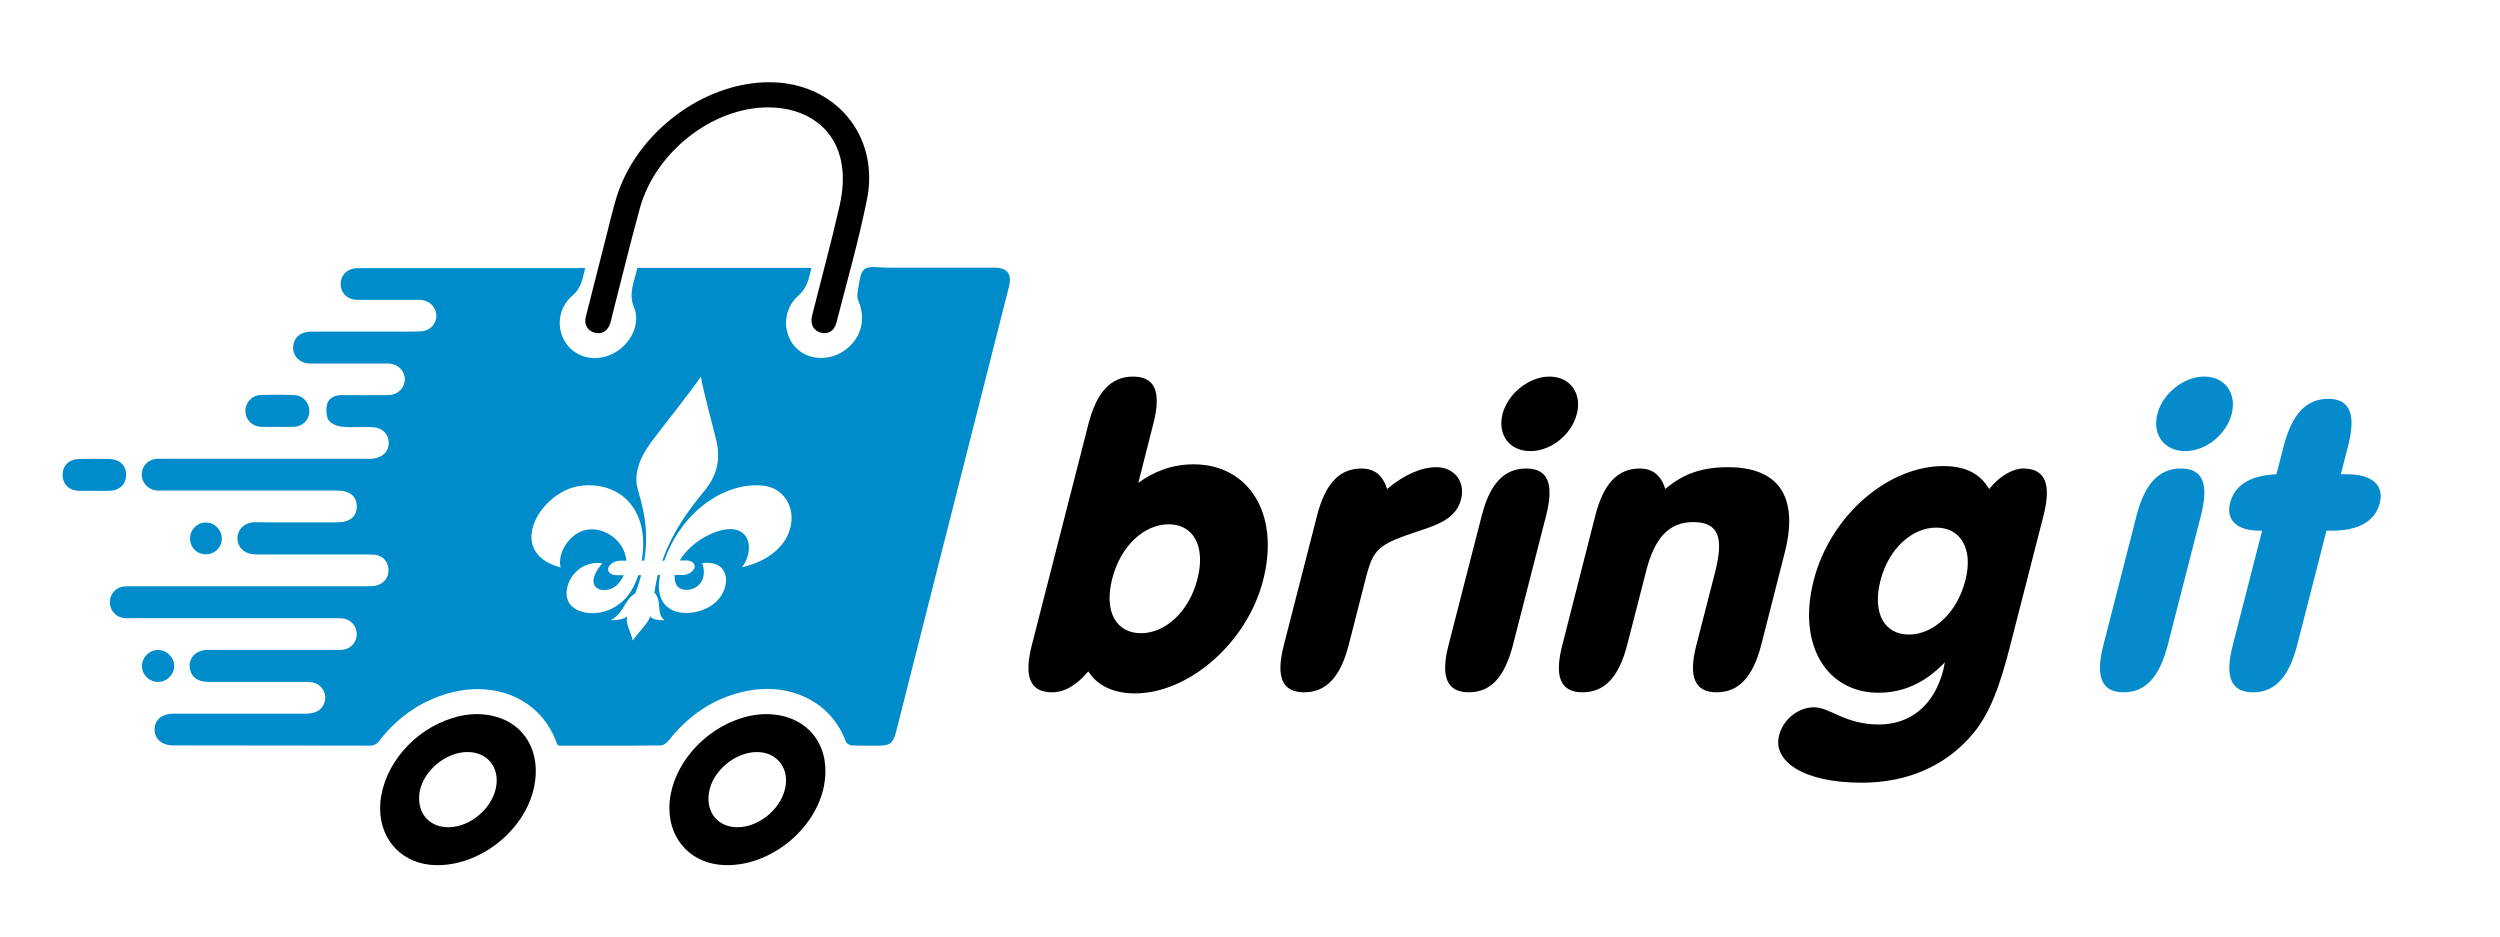 <?xml version="1.0" encoding="utf-8"?>
<!-- Generator: Adobe Illustrator 27.8.1, SVG Export Plug-In . SVG Version: 6.00 Build 0)  -->
<svg version="1.1" id="Ebene_1" xmlns="http://www.w3.org/2000/svg" xmlns:xlink="http://www.w3.org/1999/xlink" x="0px" y="0px"
	 viewBox="0 0 1133.9 425.2" style="enable-background:new 0 0 1133.9 425.2;" xml:space="preserve">
<style type="text/css">
	.st0{fill:#008BCB;}
	.st1{fill:#058BCC;}
</style>
<g id="Ebene_16">
	<path d="M348.4,48.7c-25.3,0-51.2,20.3-58.2,45.8c-4.5,16.4-8.5,32.9-12.7,49.3c-0.2,0.9-0.4,1.9-0.7,2.8c-1.1,3.5-3.9,5.2-7.1,4.3
		s-4.9-3.7-4-7.2c3.3-13,6.6-26,9.9-39c1.3-4.9,2.4-9.9,3.9-14.8c8.9-29.6,39.5-52.7,69.6-52.6c29.7,0.1,50,24.2,44.1,53.3
		c-3.8,18.8-9.1,37.3-13.9,56c-0.9,3.5-3.9,5.2-7,4.3c-3.3-0.9-4.9-3.8-4-7.6c4.2-16.8,8.8-33.5,12.6-50.4c1.3-6,1.9-12.6,0.8-18.6
		C379.1,58.3,365.9,48.7,348.4,48.7z"/>
</g>
<g id="Ebene_15">
	<path d="M303.6,366.5c0-16.3,12.5-33,29.6-39.7c6.1-2.4,12.4-3.5,18.9-2.6c16.1,2.3,24.9,15.6,21.6,32.4
		c-4,19.8-24.3,36.2-44.6,35.8C314.1,392.1,303.6,381.4,303.6,366.5z M334.5,375.2c10.3,0,20.7-9.2,21.9-19.3
		c1-8.3-4.5-14.7-12.9-14.8c-9.9-0.1-20.2,8.4-21.9,18.1C320,368.3,325.5,375.2,334.5,375.2z"/>
</g>
<g id="Ebene_14">
	<path d="M172.4,366.8c0-16.5,12.4-33.3,29.6-40c7.4-2.9,14.9-3.9,22.7-1.8c13.7,3.7,20.7,16.5,17.6,31.7
		c-4,19.8-24.4,36.1-44.6,35.7C182.9,392.1,172.5,381.5,172.4,366.8z M203.4,375.2c10.3,0,20.7-9.3,21.8-19.5
		c0.9-8.3-4.6-14.6-13.1-14.6c-9.9-0.1-20.2,8.6-21.8,18.2C188.9,368.5,194.4,375.2,203.4,375.2z"/>
</g>
<g id="Ebene_13">
	<path class="st0" d="M125.9,193.6c-2.5,0-5,0.1-7.5,0c-4.1-0.2-7-3.2-7.1-7.1c-0.1-3.8,2.9-7.2,6.8-7.3c5.1-0.2,10.2-0.2,15.3,0
		c4,0.1,6.9,3.4,6.9,7.3c0,3.9-2.9,6.9-7,7.1C130.9,193.7,128.4,193.6,125.9,193.6z"/>
</g>
<g id="Ebene_12">
	<path class="st0" d="M42.6,222.6c-2.4,0-4.8,0.1-7.1,0c-4.3-0.2-7.2-3.2-7.1-7.3c0-4.1,2.9-7,7.3-7.1c4.7-0.1,9.5-0.1,14.2,0
		c4.4,0.1,7.3,3,7.3,7.1c0.1,4.2-3,7.2-7.5,7.3C47.4,222.7,45,222.6,42.6,222.6z"/>
</g>
<g id="Ebene_11">
	<path class="st0" d="M79,302c0.1,3.9-3.3,7.3-7.3,7.3s-7.3-3.2-7.3-7.2s3.3-7.3,7.2-7.3C75.6,294.8,79,298.1,79,302z"/>
</g>
<g id="Ebene_10">
	<path class="st0" d="M93.6,251.4c-4.1,0.1-7.3-2.9-7.4-7c-0.1-4,3-7.3,7-7.4c4-0.1,7.3,3.1,7.4,7.1S97.6,251.3,93.6,251.4z"/>
</g>
<g id="Ebene_9">
	<path d="M541.4,210.6c24.5,0,39.4,21.8,31.5,52.6c-7.4,28.8-34.1,51.3-58.1,51.3c-9.7,0-17.1-3.5-21.2-10
		c-5.1,6.1-10.6,9.5-16.4,9.5c-10,0-12.9-7.1-9.2-21.4l25.7-100.4c3.7-14.3,10.1-21.4,20.2-21.4s12.9,7.1,9.2,21.4l-6.8,26.8
		C523.3,213.9,531.5,210.6,541.4,210.6z M517.5,287.2c11,0,21.8-9.7,25.6-24.5c3.9-15.2-2-24.9-13-24.9s-21.8,9.5-25.7,24.9
		C500.6,277.9,506.6,287.2,517.5,287.2z"/>
</g>
<g id="Ebene_8">
	<path d="M597.4,233.7c3.7-14.3,10.1-21.2,20.1-21.2c5.8,0,9.7,3,11.6,9.3c7.8-6.5,15.5-9.9,22.4-9.9c8.2,0,13.2,6.7,11.2,14.5
		c-3,11.7-16.2,12.6-29.6,18.2c-9.2,3.9-11,7.4-13.6,17.5l-7.8,30.5c-3.7,14.3-10.1,21.4-20.2,21.4s-12.9-7.1-9.2-21.4L597.4,233.7z
		"/>
</g>
<g id="Ebene_7">
	<path d="M666.2,314c-10,0-12.9-7.1-9.2-21.4l15.1-58.9c3.7-14.3,10.1-21.2,20.1-21.2c9.9,0,12.7,6.9,9.1,21.2l-15.1,58.9
		C682.5,306.9,676.3,314,666.2,314z M702.8,170.8c9.3,0,14.8,7.6,12.4,16.9c-2.4,9.5-11.8,16.9-21.1,16.9c-9.5,0-15-7.4-12.6-16.9
		C684,178.4,693.5,170.8,702.8,170.8z"/>
</g>
<g id="Ebene_6">
	<path d="M723.6,233.7c3.7-14.3,10.1-21.2,20.1-21.2c5.8,0,9.7,3,11.6,9.3c8.3-7.1,17-9.9,28.4-9.9c22.9,0,32.3,13.2,25.8,38.7
		l-10.7,42c-3.7,14.3-10.1,21.4-20.2,21.4c-10,0-12.9-7.1-9.2-21.4l8.5-33.1c3.9-15.4,1.9-22.7-10-22.7c-11.2,0-17.6,7.6-21.3,22.3
		l-8.6,33.5c-3.7,14.3-10.1,21.4-20.2,21.4s-12.9-7.1-9.2-21.4L723.6,233.7z"/>
</g>
<g id="Ebene_5">
	<path d="M852,314.2c-23.1,0-37-21.2-29.4-50.9s33.9-51.9,58.8-51.9c10,0,16.6,3.3,20.8,10.4c4.9-6.1,10.9-9.3,15.4-9.3
		c10,0,12.9,6.9,9.3,21.2l-15.1,58.9c-4.5,17.7-9.1,31-17.2,40.5c-12.2,14.3-29.4,21.9-50.2,21.9c-26.8,0-40.4-9.9-37.5-21.4
		c1.9-7.4,8.7-12.8,15.9-12.8s14,7.8,29.4,7.8c14.3,0,25.1-8.7,29.2-24.7c0.3-1.1,0.4-2.2,0.7-3.5
		C873.4,309.5,863.5,314.2,852,314.2z M865.8,287.8c11,0,21.8-9.7,25.6-24.5c3.8-14.7-2.4-24-13.2-24s-21.5,9.3-25.3,24
		C849.1,278.3,854.8,287.8,865.8,287.8z"/>
</g>
<g id="Ebene_4">
	<path class="st1" d="M963.2,314c-10,0-12.9-7.1-9.2-21.4l15.1-58.9c3.7-14.3,10.1-21.2,20.1-21.2c9.9,0,12.7,6.9,9.1,21.2
		l-15.1,58.9C979.5,306.9,973.2,314,963.2,314z M999.8,170.8c9.3,0,14.8,7.6,12.4,16.9c-2.4,9.5-11.8,16.9-21.1,16.9
		c-9.5,0-15-7.4-12.6-16.9C980.9,178.4,990.5,170.8,999.8,170.8z"/>
</g>
<g id="Ebene_3">
	<path class="st1" d="M1024.8,240.7c-10.4,0-15.3-5-13.3-12.6c2-8,9.1-12.5,21-13l3.3-12.8c3.7-14.3,10.1-21.4,20.2-21.4
		c9.9,0,12.7,7.1,9,21.4l-3.3,12.8h2.6c11.7,0,17.1,5,15.1,13c-2.1,8.2-9.4,12.6-21.8,12.6h-2.4l-13.3,51.9
		c-3.7,14.3-9.9,21.4-20,21.4s-12.9-7.1-9.2-21.4l13.3-51.9L1024.8,240.7L1024.8,240.7z"/>
</g>
<path class="st0" d="M450.9,121.4c-16.2,0-32.5,0-48.8,0c-3.4,0-7.9-1-10,0.7c-2.2,1.7-2.3,6.2-3,9.6c-0.3,1.5-0.4,3.4,0.2,4.7
	c3.5,8,1.5,16.6-5.5,22c-7.4,5.7-17.6,5.2-23.3-1.2c-5.7-6.5-5.4-17,1.6-23.1c4.1-3.6,4.8-7.9,5.9-12.6c-26.4,0-52.6,0-78.9,0
	c-0.6,2.1-1.1,4.1-1.6,6c-1.1,4-1.7,7.7,0.1,12c3.1,7.7-1.8,17.1-9.8,21c-7.7,3.8-16.4,1.8-21-4.7c-4.7-6.7-3.8-16.2,3-21.9
	c4.1-3.5,4.4-7.8,5.6-12.3c-1.1-0.1-1.9-0.2-3,0c-33.2,0-66.5,0-99.8,0c-4.9,0-8,2.9-8.1,7.1c0,4.3,3.1,7.3,7.9,7.3
	c8.6,0,17.1,0,25.7,0c0.9,0,1.9-0.1,2.8,0c4.1,0.4,7,3.5,7,7.2c0,3.8-2.9,6.9-7,7.1c-4.5,0.2-9,0.1-13.5,0.1c-12,0-24,0-36,0
	c-4.5,0-7.4,2-8.2,5.4c-1.2,4.9,2.2,9.1,7.6,9.1c10.7,0,21.4,0,32.1,0c1.2,0,2.4-0.1,3.6,0c4.1,0.3,7.1,3.3,7.1,7.1
	c0,3.9-3.1,7.1-7.3,7.2c-7.1,0.1-14.3,0-21.4,0c-3,0-5.7,1.2-6.5,4c-0.6,2.3-0.5,5.4,0.6,7.3c1,1.6,3.8,2.8,5.9,3
	c4.4,0.5,8.8,0.1,13.2,0.2c4.9,0,8.1,2.8,8.2,7c0.1,4.3-3.1,7.2-8.2,7.4c-1.7,0-3.3,0-5,0c-29.6,0-59.2,0-88.8,0
	c-1.1,0-2.1-0.1-3.2,0c-3.9,0.3-6.7,3.1-6.8,6.9c-0.2,3.6,2.6,6.9,6.3,7.4c1,0.2,2.1,0.1,3.2,0.1c26.4,0,52.8,0,79.2,0
	c5.6,0,8.8,2.6,8.8,7.1c0.1,4.6-3.1,7.3-8.6,7.3c-11.2,0-22.3,0-33.5,0c-1.7,0-3.3-0.1-5,0c-4,0.3-7,3.4-7,7.2
	c-0.1,3.7,2.7,6.7,6.5,7.2c1.3,0.2,2.6,0.2,3.9,0.2c16.2,0,32.5,0,48.8,0c1.1,0,2.1,0,3.2,0.1c3.4,0.4,5.8,3,6.1,6.4
	c0.3,3.5-1.8,6.6-5.3,7.5c-1.3,0.4-2.8,0.4-4.2,0.4c-35.5,0-71.1,0-106.6,0c-1.3,0-2.6,0-3.9,0.1c-3.7,0.4-6.3,3.4-6.4,7
	c-0.1,3.5,2.6,6.8,6.1,7.3c1.3,0.2,2.6,0.1,3.9,0.1c30.7,0,61.3,0,92,0c1.2,0,2.4,0,3.6,0.1c3.6,0.4,6.3,3.3,6.4,6.9
	c0.1,3.8-2.6,6.9-6.4,7.3c-1.3,0.2-2.6,0.1-3.9,0.1c-19.1,0-38.3,0-57.4,0c-5.5,0-9,4-7.9,8.9c0.8,3.6,3.7,5.6,8.4,5.6
	c14.3,0,28.5,0,42.8,0c1.5,0,2.9,0,4.3,0.2c3.2,0.6,5.5,3.2,5.8,6.4c0.2,3.1-1.6,6.2-4.7,7.2c-1.5,0.5-3.1,0.6-4.6,0.6
	c-19.8,0-39.7,0-59.5,0c-5.3,0-8.7,2.9-8.6,7.3c0.1,4.3,3.4,7.1,8.5,7.1c29.6,0.1,59.2,0,88.8,0.1c2.1,0.1,3.4-0.6,4.7-2.3
	c8.2-10.5,18.6-17.9,31.5-21.5c21.1-5.9,42.1,2.6,49.1,23.2c0.1,0.2,0.4,0.3,0.7,0.6c15.4,0,30.9,0.1,46.5-0.1
	c1.2-0.1,2.6-1.3,3.5-2.4c9-11.3,20.2-19,34.4-22.1c20-4.4,39.1,4.4,45.8,22.7c0.3,0.9,1.8,1.8,2.8,1.8c4,0.2,8.1,0.1,12.1,0.1
	c5.2,0,6.6-1.1,7.9-6.2c17.1-67.3,34.1-134.6,51.2-201.9C459.1,124.2,456.9,121.4,450.9,121.4z M336.5,257.3
	c6.6-8.3,3.5-23.3-14.8-14.8c-5.9,2.8-10.7,7.2-13.4,11.7h3c2.5,0,4.2,1.5,3.7,3.3s-3,3.3-5.5,3.3H306c-0.1,1.5,0.1,2.9,0.6,4.1
	c2.4,5.5,15.9,2.5,11.9-9.5c12.5-1.5,12.8,9.9,7.7,16c-5.9,7.8-23.3,10.2-26.7-1c-0.9-2.7-0.8-6.1-0.1-9.6h-1.1
	c-0.6,2.6-1.1,5.2-1.5,8c3.8,4,0.5,9.5,4.6,12.5c-3.4,0.1-5.9-0.6-6.5-1.8c-0.7,2.9-4.8,6.6-7.9,11c-1-4.4-3.4-7.4-2.5-11
	c-1.2,1.2-4.2,1.9-7.5,1.8c6.3-3.5,6.2-9.4,11.1-12.1c1.1-2.9,2-5.6,2.7-8.3h-1.3c-1.2,3.6-2.8,6.9-5,9.6c-9.3,11.2-25.4,8.8-27.2,1
	c-1.9-6.2,4.2-17.6,15.9-16c-10.3,12,1.8,15,7,9.5c1.1-1.3,2.1-2.6,2.7-4.1h-3.3c-2.5,0-4.2-1.5-3.7-3.3s3-3.3,5.5-3.3h2.7
	c-0.4-4.5-2.9-8.9-7.4-11.7c-13.9-8.5-24.7,6.5-22.4,14.8c-25.9-6.9-9-35.1,9.4-37.1c16.4-1.8,30.3,9.3,27.7,31.6
	c-0.1,0.8-0.2,1.6-0.3,2.4h1.1c2.5-15.1-1.1-25.7-3-32.6c-2.5-9,3.7-17.9,6.7-21.9c3.4-4.6,17.9-22.8,22-29c0.9,6.2,6,24.5,7,29
	c0.9,4,2.5,12.9-4.7,21.9c-5.6,7-14.5,17.5-19.8,32.6h0.9c0.3-0.8,0.6-1.6,0.9-2.4c9-22.3,28.6-33.4,44.1-31.6
	C363.6,222.3,365.9,250.5,336.5,257.3z"/>
</svg>

